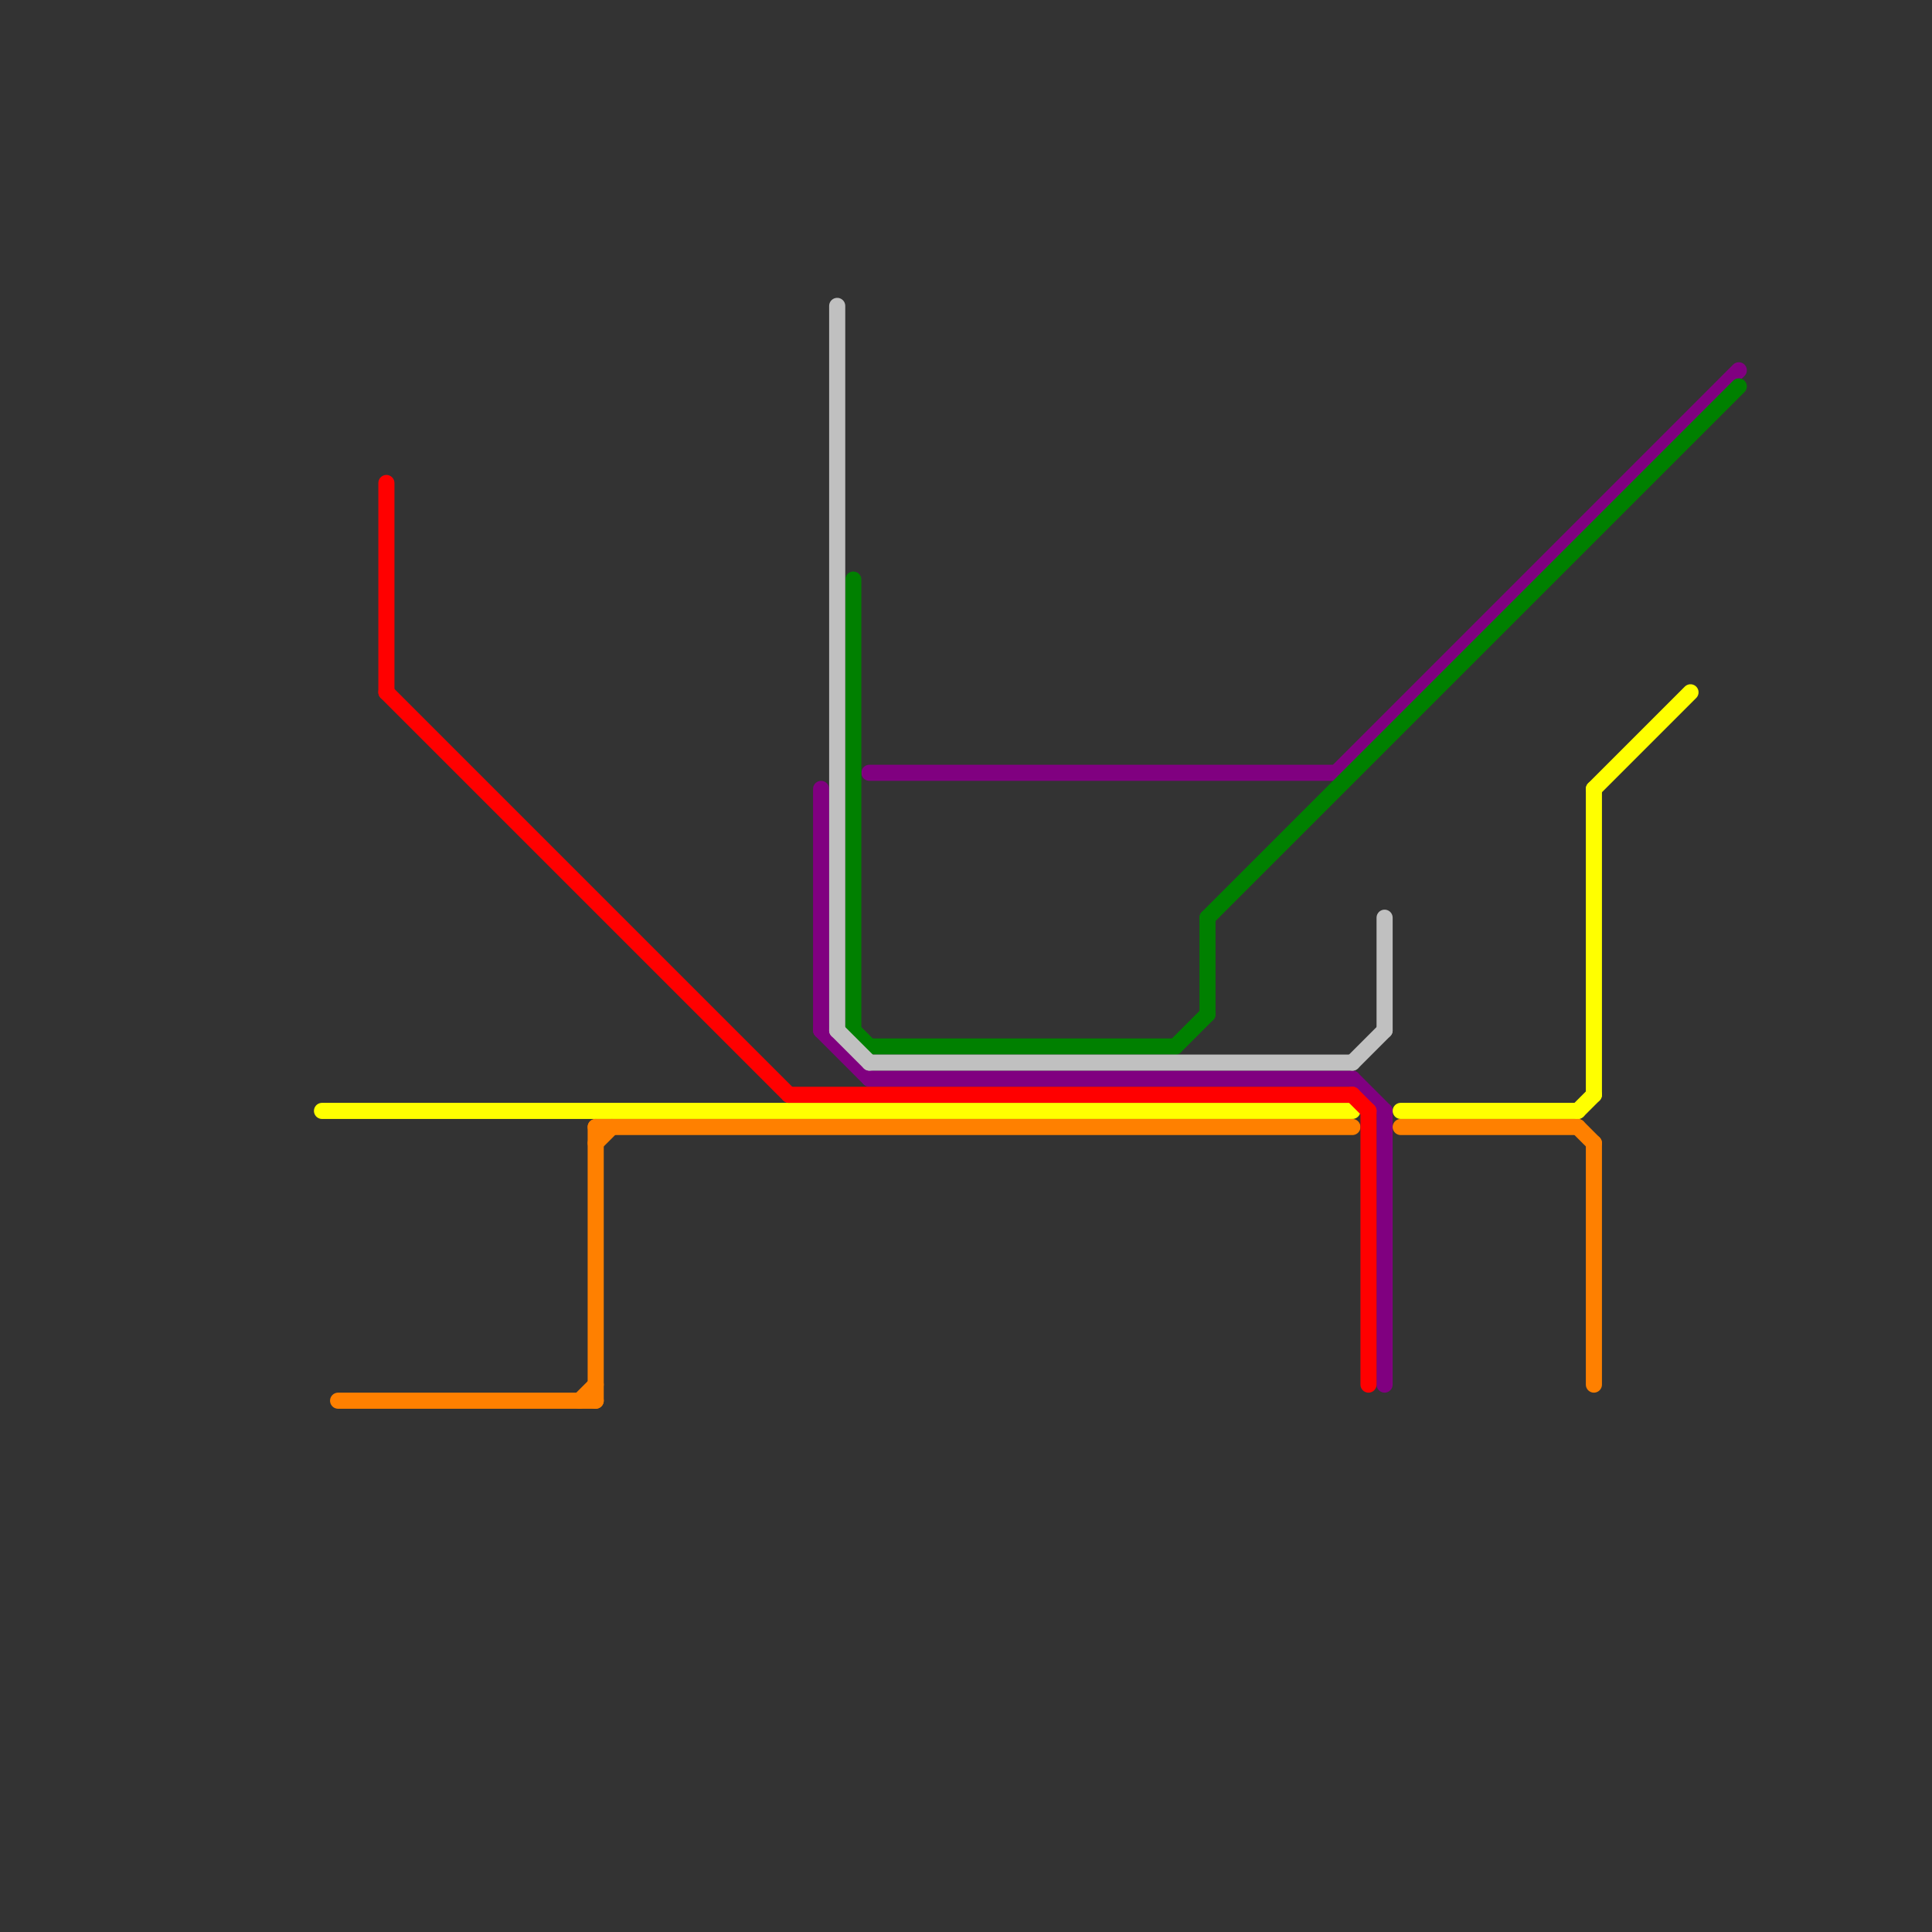 
<svg version="1.1" xmlns="http://www.w3.org/2000/svg" viewBox="0 0 120 120">
<rect x="0" y="0" width="120" height="120" fill="#333333" stroke="none"/>
<style>text { font: 1px Helvetica; font-weight: 600; white-space: pre; dominant-baseline: central; } line { stroke-width: 1; fill: none; stroke-linecap: round; stroke-linejoin: round; } .c0 { stroke: #800080 } .c1 { stroke: #008000 } .c2 { stroke: #ffff00 } .c3 { stroke: #ff8000 } .c4 { stroke: #ff0000 } .c5 { stroke: #c0c0c0 }</style><defs><g id="wm-xf"><circle r="1.2" fill="#000"/><circle r="0.9" fill="#fff"/><circle r="0.6" fill="#000"/><circle r="0.3" fill="#fff"/></g><g id="wm"><circle r="0.6" fill="#000"/><circle r="0.3" fill="#fff"/></g></defs><line class="c0" x1="51" y1="49" x2="51" y2="64"/><line class="c0" x1="54" y1="67" x2="84" y2="67"/><line class="c0" x1="86" y1="69" x2="86" y2="86"/><line class="c0" x1="54" y1="48" x2="83" y2="48"/><line class="c0" x1="51" y1="64" x2="54" y2="67"/><line class="c0" x1="84" y1="67" x2="86" y2="69"/><line class="c0" x1="83" y1="48" x2="108" y2="23"/><line class="c1" x1="53" y1="64" x2="54" y2="65"/><line class="c1" x1="53" y1="36" x2="53" y2="64"/><line class="c1" x1="75" y1="57" x2="75" y2="63"/><line class="c1" x1="73" y1="65" x2="75" y2="63"/><line class="c1" x1="75" y1="57" x2="108" y2="24"/><line class="c1" x1="54" y1="65" x2="73" y2="65"/><line class="c2" x1="98" y1="69" x2="99" y2="68"/><line class="c2" x1="99" y1="49" x2="99" y2="68"/><line class="c2" x1="87" y1="69" x2="98" y2="69"/><line class="c2" x1="20" y1="69" x2="84" y2="69"/><line class="c2" x1="99" y1="49" x2="105" y2="43"/><line class="c3" x1="37" y1="70" x2="37" y2="87"/><line class="c3" x1="37" y1="71" x2="38" y2="70"/><line class="c3" x1="36" y1="87" x2="37" y2="86"/><line class="c3" x1="98" y1="70" x2="99" y2="71"/><line class="c3" x1="87" y1="70" x2="98" y2="70"/><line class="c3" x1="21" y1="87" x2="37" y2="87"/><line class="c3" x1="99" y1="71" x2="99" y2="86"/><line class="c3" x1="37" y1="70" x2="84" y2="70"/><line class="c4" x1="84" y1="68" x2="85" y2="69"/><line class="c4" x1="49" y1="68" x2="84" y2="68"/><line class="c4" x1="85" y1="69" x2="85" y2="86"/><line class="c4" x1="24" y1="30" x2="24" y2="43"/><line class="c4" x1="24" y1="43" x2="49" y2="68"/><line class="c5" x1="54" y1="66" x2="84" y2="66"/><line class="c5" x1="52" y1="19" x2="52" y2="64"/><line class="c5" x1="84" y1="66" x2="86" y2="64"/><line class="c5" x1="86" y1="57" x2="86" y2="64"/><line class="c5" x1="52" y1="64" x2="54" y2="66"/>
</svg>
